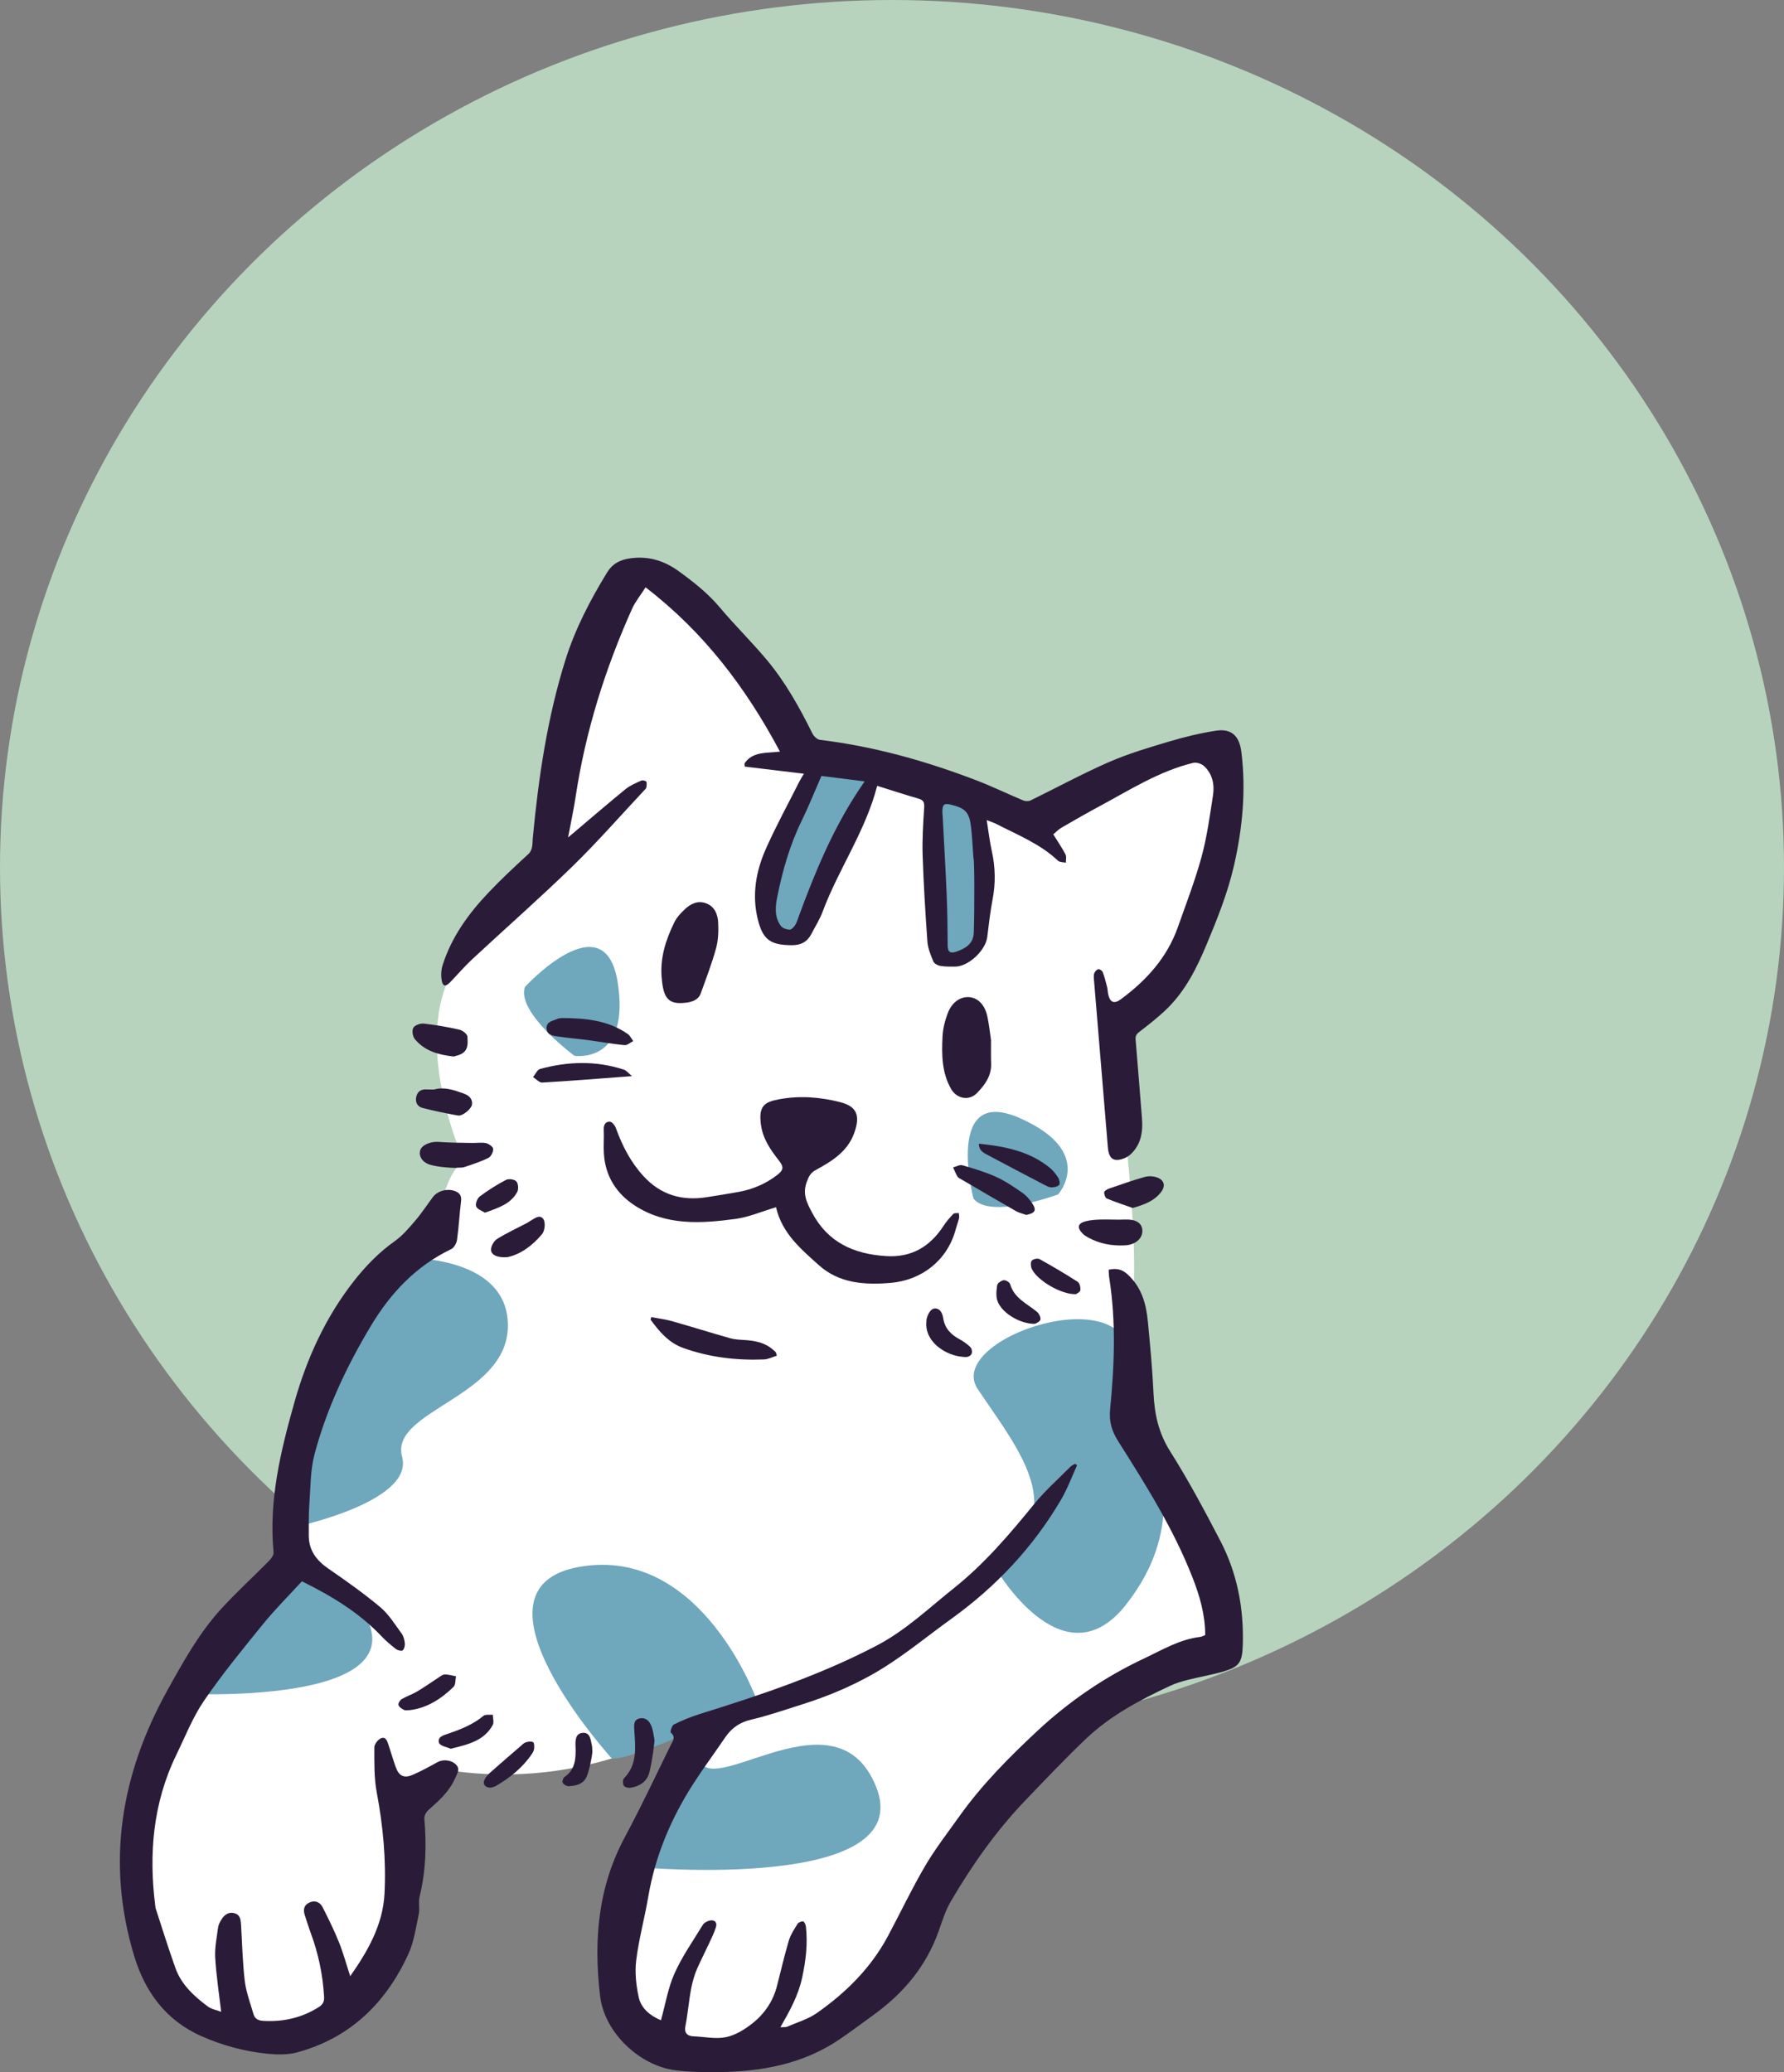 <?xml version="1.0" encoding="UTF-8"?>
<svg id="Capa_2" xmlns="http://www.w3.org/2000/svg" viewBox="0 0 421.5 489.63">
  <rect x="0" y="0" width="421.5" height="489.63" fill="#808080" stroke="none"/>
  <defs>
    <style>
      .cls-1 {
        fill: #fff;
      }

      .cls-2 {
        fill: #b7d3bd;
      }

      .cls-3 {
        fill: #6fa7bc;
      }

      .cls-4 {
        fill: #2a1c38;
      }
    </style>
  </defs>
  <g id="Capa_2-2" data-name="Capa_2">
    <g>
      <ellipse class="cls-2" cx="210.75" cy="204.98" rx="210.75" ry="204.98"/>
      <g>
        <path class="cls-1" d="M90.37,411.79s14.01,53.1-8.32,62.8c-22.34,9.7-35.51,1.16-35.51,1.16,0,0-17-12.76-13.66-35.08,3.34-22.31,7.43-34.65,12.04-40.01s24.75-30.94,24.75-30.94c0,0-1.77-36.97,9.22-50.83,10.99-13.86,23.98-27.87,23.98-27.87,0,0,1.94-14.19,6.78-16.55,0,0-11.99-26.18-3.29-43.88,8.7-17.7,23.98-27.87,23.98-27.87l10.14-51.9,9.85-15.78s17.63,7.7,26.95,25.05c9.32,17.35,15.46,18.9,15.46,18.9l51.28,15.21s39.54-21.02,44.75-18.4c5.21,2.62-4.46,47.47-8.22,50.76-3.76,3.29-17.75,17.38-17.75,17.38,0,0,7.88,51.55,4.17,68.88-3.71,17.33,6.46,32.61,6.46,32.61,0,0,19.42,31.64,17.33,43.83,0,0-30.54,7.31-43.3,24.31-12.76,17-28.22,38.22-28.22,38.22,0,0-20.17,38.62-52.6,34.03-32.43-4.59-18.03-39.76-18.03-39.76l15.11-39.24s-23.81,16.83-58.31,11.4l-9.6,5.73-5.42-12.13Z"/>
        <path class="cls-3" d="M194,180.23c-1,0-25,41-7,41l20-37-13-4Z"/>
        <path class="cls-3" d="M219.5,187.23l11.5,3s5,32-3,36-7-9-7-9l-1.5-30Z"/>
        <path class="cls-3" d="M95,297.23s25-1,25,16-28,20-25,31-27,17-27,17c0,0,6-49,27-64Z"/>
        <path class="cls-3" d="M230,283.23s-7-27,11-19,9,18,9,18c0,0-16,6-20,1Z"/>
        <path class="cls-3" d="M124.01,233.23s18.87-20.54,21.93-1.08c3.05,19.46-10.23,17.33-10.23,17.33,0,0-13.73-10.18-11.7-16.25Z"/>
        <path class="cls-3" d="M235,370.23s16,28,31,9,4.5-32.5,13.25-24.75c0,0-13.25-11.25-12.25-32.25s-44-6-36,6,19,25,10,36-6,6-6,6Z"/>
        <path class="cls-3" d="M151,441.23s66,6,56-19-43,7-42-9-14,28-14,28Z"/>
        <path class="cls-3" d="M43,400.23s56,3,43-19-28,0-28,0l-15,19Z"/>
        <path class="cls-3" d="M144.5,415.48s-36.5-40.25-7.5-45.25,42,32,42,32c0,0-31,14.5-34.5,13.25Z"/>
        <g>
          <path class="cls-4" d="M189.94,182.83c-4.79-.58-9.39-1.13-13.99-1.68-.02-.24-.04-.49-.06-.73,1.88-2.85,5.07-2.43,8.39-2.81-8.05-15.13-18.03-28.29-31.75-38.82-1.2,1.89-2.45,3.4-3.22,5.13-6.35,14.18-10.97,28.9-13.3,44.3-.46,3.06-1.12,6.09-1.79,9.67.86-.72,1.35-1.14,1.85-1.56,3.9-3.29,7.76-6.63,11.72-9.85,1.07-.87,2.41-1.42,3.68-2.01.33-.15,1.09-.01,1.22.23.2.37.07.95,0,1.43-.03.2-.26.38-.42.56-5.66,6.04-11.11,12.28-17.03,18.05-7.69,7.49-15.77,14.59-23.64,21.9-1.84,1.72-3.49,3.65-5.24,5.46-1.08,1.11-1.74,1.03-2-.44-.2-1.15-.14-2.46.21-3.57,2.11-6.7,6.16-12.24,10.92-17.25,2.95-3.1,6.08-6.04,9.24-8.92,1.26-1.15,1.02-2.54,1.15-3.88,1.35-14.31,3.43-28.5,7.76-42.25,2.29-7.25,5.79-13.96,9.75-20.44,1.29-2.11,3.02-3.08,5.55-3.42,4.39-.6,8.07.6,11.54,3.13,3.47,2.53,6.8,5.15,9.59,8.48,3.54,4.22,7.5,8.09,11.04,12.32,4.43,5.28,7.78,11.28,10.83,17.45.33.66,1.13,1.44,1.8,1.52,12.72,1.53,24.94,4.97,36.86,9.53,3.77,1.44,7.42,3.22,11.15,4.78.5.21,1.26.24,1.74,0,6.16-3,12.18-6.29,18.45-9.03,4.6-2.01,9.46-3.45,14.29-4.89,3.63-1.08,7.35-1.99,11.1-2.56,3.66-.56,5.51,1.29,5.97,5.04,1.12,9.08.27,18.02-1.76,26.88-1.48,6.43-3.91,12.5-6.45,18.58-2.32,5.54-4.92,10.79-9.2,15.04-2.07,2.05-4.4,3.85-6.71,5.64-.7.54-.94.97-.87,1.84.53,6.19,1,12.38,1.5,18.58.26,3.23-.23,6.29-2.74,8.55-.86.77-2.29,1.36-3.4,1.27-1.43-.12-1.81-1.59-1.92-2.97-1.09-13.28-2.21-26.55-3.3-39.83-.04-.46-.06-.98.12-1.38.17-.38.59-.84.95-.88.32-.04.9.36,1.02.7.43,1.14.74,2.34,1.04,3.53.14.57.13,1.17.26,1.74.44,1.92,1.42,2.29,3,1.12,6.02-4.45,10.9-9.81,13.44-17,1.95-5.52,4.07-11.01,5.61-16.65,1.29-4.73,1.94-9.64,2.7-14.5.4-2.58-.12-5.1-2.13-6.95-.6-.55-1.8-.93-2.57-.74-7.89,1.92-14.7,6.24-21.73,10.04-3.15,1.7-6.26,3.46-9.35,5.26-.77.45-1.4,1.13-1.95,1.59,1.09,1.76,2.09,3.21,2.89,4.75.27.52.07,1.29.08,1.95-.63-.15-1.45-.09-1.85-.47-4.22-3.99-9.55-6.1-14.59-8.69-.65-.33-1.35-.55-2.26-.91.43,2.68.7,5.06,1.22,7.4.83,3.78.9,7.53.17,11.34-.56,2.93-.9,5.91-1.26,8.87-.38,3.18-4.46,7.01-7.59,7.01-1.17,0-2.36.03-3.5-.17-.61-.1-1.43-.54-1.64-1.03-.62-1.5-1.29-3.08-1.41-4.66-.49-6.79-.9-13.59-1.13-20.4-.12-3.74.11-7.5.36-11.24.08-1.21-.08-1.82-1.3-2.18-3.26-.95-6.5-2.01-9.8-3.04-2.73,10.66-9.12,19.65-12.9,29.77-.67,1.8-1.73,3.46-2.62,5.18-.98,1.9-2.43,2.72-4.67,2.71-5.05-.02-6.86-1.32-8.04-6.2-1.4-5.8-.39-11.37,1.97-16.66,2.39-5.35,5.2-10.5,7.84-15.74.31-.62.69-1.2,1.11-1.93ZM194.08,183.35c-1.63,3.72-3.03,7.25-4.7,10.66-2.81,5.74-4.51,11.81-5.76,18.03-.46,2.29-.64,4.73.88,6.77.39.53,1.34.84,2.05.87.43.02,1.02-.61,1.32-1.08.4-.63.61-1.39.87-2.11,3.77-10.25,7.93-20.31,13.96-29.49.46-.7.93-1.4,1.58-2.36-3.69-.46-7.08-.89-10.19-1.28ZM229.99,202.78c-.19-2.51-.28-5.04-.59-7.53-.41-3.33-1.36-4.28-4.63-5.08-1.72-.42-2.1-.13-2.12,1.65,0,.35.05.7.07,1.05.32,6.2.69,12.41.95,18.61.17,3.98.21,7.97.23,11.95,0,1.61.71,1.93,2.08,1.44,2.19-.79,4.01-1.83,4.1-4.58.18-5.84.17-17.52-.09-17.52Z"/>
          <path class="cls-4" d="M254.5,346.19c-1.25,2.73-2.29,5.59-3.8,8.17-6.6,11.25-15.35,20.55-25.93,28.17-5.19,3.74-10.15,7.82-15.53,11.25-6.19,3.94-12.94,6.85-19.97,9.05-3.91,1.23-7.8,2.59-11.78,3.52-2.71.63-4.64,1.97-6.15,4.2-2.5,3.69-5.17,7.27-7.57,11.01-5.24,8.18-8.96,16.97-10.6,26.61-.85,5.02-2.22,9.97-2.85,15.01-.36,2.85-.03,5.9.58,8.74.58,2.68,2.71,4.39,5.26,5.47,1.06-3.79,1.67-7.64,3.2-11.06,1.8-4.03,4.39-7.7,6.7-11.5.27-.45.89-.78,1.42-.95,1.26-.39,2.06.31,1.66,1.56-.46,1.44-1.16,2.81-1.8,4.19-.86,1.86-1.81,3.68-2.63,5.56-1.89,4.37-1.88,9.14-2.79,13.71-.27,1.38.39,2.23,1.9,2.28,2.58.1,5.25.7,7.7.2,2.22-.45,4.41-1.81,6.24-3.25,2.84-2.25,4.89-5.22,5.81-8.82.92-3.57,1.74-7.18,2.79-10.71.42-1.42,1.29-2.72,2.08-4,.22-.35.94-.65,1.34-.55.3.07.58.78.63,1.24.45,4.06-.02,8.01-.89,12.03-.91,4.23-2.92,7.84-5.14,11.72.7-.05,1.22.03,1.63-.14,2.36-1.02,4.93-1.78,7-3.23,6.89-4.83,12.78-10.67,16.79-18.19,2.93-5.49,5.6-11.13,8.74-16.49,2.4-4.09,5.32-7.87,8.08-11.74,5.37-7.55,11.88-14.1,18.62-20.37,7.47-6.94,15.83-12.65,25.1-17,4.29-2.02,8.38-4.51,13.23-5.08.39-.05.76-.27,1.18-.43,0-4.82-1.31-9.29-3.03-13.68-4.48-11.43-10.98-21.77-17.5-32.07-1.57-2.49-2.22-4.7-1.94-7.6,1.01-10.34,1.43-20.7-.2-31.03-.1-.62-.1-1.26-.15-1.94,1.79-.4,3.08-.18,4.45,1.06,3.34,3.04,4.42,6.96,4.82,11.16.54,5.66,1.08,11.32,1.34,17,.23,4.91,1.2,9.37,3.93,13.69,4.31,6.82,8.13,13.98,11.86,21.15,4.03,7.75,5.6,16.13,5.29,24.84-.14,3.98-.96,4.99-4.75,6.08-2.7.77-5.49,1.23-8.21,1.92-1.46.37-2.93.81-4.28,1.45-7.08,3.32-14,6.98-19.73,12.41-4.85,4.6-9.45,9.48-14.09,14.3-7.01,7.26-12.8,15.46-17.89,24.14-1.29,2.19-2.06,4.71-2.92,7.14-2.96,8.33-8.38,14.71-15.46,19.81-2.66,1.92-5.29,3.91-8.01,5.75-8.63,5.83-18.4,7.58-28.57,7.69-3.45.04-6.94,0-10.34-.46-8.19-1.12-16.55-8.75-17.59-17.53-1.55-13.08-.53-25.68,5.86-37.56,3.83-7.12,7.26-14.46,10.83-21.72.45-.91,1.29-1.88.02-2.95-.2-.17.25-1.7.73-1.93,1.98-.97,4.04-1.82,6.15-2.48,14.33-4.46,28.55-9.22,41.87-16.22,6.74-3.54,12.25-8.82,18.17-13.54,7.23-5.77,13.12-12.71,18.91-19.82,2.58-3.17,5.68-5.91,8.57-8.83.3-.3.73-.47,1.09-.7.17.11.33.21.5.32Z"/>
          <path class="cls-4" d="M52.25,475.41c-.52-4.53-1.17-8.7-1.41-12.89-.13-2.3.38-4.65.67-6.97.08-.62.37-1.24.7-1.79.7-1.18,1.67-2.06,3.17-1.67,1.42.37,1.51,1.62,1.58,2.83.26,4.39.35,8.8.87,13.16.32,2.64,1.29,5.21,2.04,7.79.32,1.11,1.04,1.59,2.33,1.66,4.72.27,9.08-.7,13.1-3.24.95-.6,1.33-1.27,1.27-2.43-.3-5.2-1.34-10.23-3.16-15.11-.51-1.37-.92-2.78-1.39-4.17-.42-1.27-.24-2.4,1.04-2.99,1.32-.62,2.53-.16,3.16,1.08,1.38,2.72,2.73,5.46,3.87,8.29,1.03,2.56,1.75,5.25,2.65,8-.28.05-.04.08.02-.01,4.13-5.88,7.7-12.11,8.08-19.41.42-8.03-.33-16.04-1.83-24-.65-3.46-.56-7.08-.57-10.63,0-.75.85-1.86,1.58-2.16,1.18-.48,1.49.76,1.79,1.64.58,1.72,1.08,3.47,1.69,5.18.75,2.08,1.94,2.7,3.94,1.85,2.04-.87,3.99-1.95,5.93-3.02,1.27-.71,3.22-.58,4.36.57,1.07,1.08.28,2.09-.18,3.19-1.37,3.2-3.88,5.38-6.39,7.61-.5.45-.95,1.34-.9,1.98.54,6.24.37,12.4-1.14,18.52-.31,1.27.1,2.71-.17,4-.68,3.19-1.12,6.54-2.46,9.46-5.31,11.6-13.78,19.88-26.36,23.27-2.19.59-4.66.53-6.96.3-5.39-.54-10.59-1.95-15.57-4.15-8.46-3.73-13.38-10.56-15.93-19.05-6.64-22.04-3.09-42.94,7.92-62.76,3.75-6.75,7.52-13.58,12.81-19.32,3.57-3.88,7.47-7.45,11.18-11.21.52-.53,1.11-1.38,1.05-2.02-1.16-12.23,1.67-23.91,4.95-35.5,2.95-10.42,7.39-20.14,14.14-28.71,2.77-3.52,5.86-6.68,9.55-9.3,1.83-1.3,3.35-3.1,4.83-4.83,1.51-1.76,2.78-3.72,4.17-5.58,1.1-1.46,3.33-2.06,5.08-1.47,1.23.42,1.75,1.11,1.58,2.49-.38,3.02-.52,6.07-.95,9.08-.11.8-.71,1.88-1.38,2.2-8.35,4.01-14.35,10.4-19.03,18.23-5.69,9.51-10.39,19.49-13.25,30.2-1.01,3.78-.94,7.87-1.23,11.82-.18,2.44-.13,4.91-.14,7.36-.01,3.53,1.77,5.93,4.63,7.89,4.2,2.89,8.38,5.85,12.28,9.12,2.01,1.69,3.46,4.08,5.04,6.23.46.62.67,1.52.75,2.31.06.55-.14,1.32-.52,1.66-.24.22-1.15,0-1.55-.3-1.2-.93-2.38-1.91-3.43-3.02-5.28-5.6-11.73-9.49-18.82-13.01-3.02,3.3-6.26,6.53-9.13,10.05-4.81,5.92-9.66,11.84-13.96,18.12-2.69,3.93-4.47,8.5-6.57,12.82-5.55,11.42-6.56,23.48-4.96,35.9.02.12.01.24.05.35,1.55,4.72,3.01,9.48,4.69,14.16,1.4,3.91,4.38,6.63,7.6,9.04.92.69,2.19.9,3.2,1.29Z"/>
          <path class="cls-4" d="M183.35,285.27c-3.39,1.01-6.41,2.33-9.56,2.76-8.19,1.11-16.46,1.63-23.84-3.18-4.33-2.83-6.94-6.93-7.27-12.24-.12-1.87.06-3.75-.03-5.63-.06-1.15.37-1.97,1.44-1.92.51.02,1.2.88,1.42,1.5,1.51,4.17,3.47,8.02,6.51,11.34,4.11,4.49,9.13,5.92,14.98,4.99,2.49-.39,4.97-.78,7.45-1.23,3.34-.6,6.4-1.88,9.11-3.96,1.63-1.25,1.67-1.93.42-3.53-1.96-2.5-3.74-5.08-4.19-8.38-.62-4.49.84-5.41,4.38-6.05,4.78-.87,9.57-.52,14.31.69,3.95,1.01,4.86,3.12,3.32,7.37-1.58,4.33-5.26,6.61-9.04,8.66-1.25.68-1.65,1.49-2.14,2.8-1.08,2.86,0,4.94,1.28,7.35,3.76,7.05,9.9,9.72,17.43,10.2,6,.39,10.38-2.2,13.58-7.12.67-1.02,1.48-1.97,2.33-2.85.24-.25.85-.15,1.29-.2.03.42.15.85.06,1.24-.22.91-.57,1.79-.81,2.69-1.98,7.34-8.11,11.98-15.4,12.58-6.16.51-12.15.1-16.91-4.19-4.19-3.77-8.69-7.49-10.12-13.68Z"/>
          <path class="cls-4" d="M156.33,231.06c-.42-4.71.98-9.04,3.02-13.17.55-1.12,1.49-2.11,2.41-2.99,1.42-1.35,3.12-2.2,5.12-1.43,2,.78,2.71,2.63,2.8,4.53.1,2.03.03,4.16-.5,6.09-.99,3.6-2.34,7.11-3.61,10.63-.58,1.6-2.04,2.03-3.53,2.22-4,.49-5.32-.89-5.7-5.87Z"/>
          <path class="cls-4" d="M234.14,245.9c0,1.96-.03,3.71.03,5.47.09,2.9-1.51,5.03-3.34,6.92-1.85,1.91-4.78,1.37-6.11-.95-2.23-3.89-2.25-8.19-2.03-12.47.09-1.84.58-3.72,1.23-5.45.98-2.62,3.05-3.99,5.13-3.79,2.04.19,3.64,1.82,4.23,4.57.42,1.94.61,3.93.88,5.71Z"/>
          <path class="cls-4" d="M183.55,320.35c-1.03.31-2.04.85-3.07.89-6.49.25-12.86-.5-19.02-2.7-3.5-1.25-5.69-3.9-7.76-6.71.06-.2.13-.39.19-.59,1.6.3,3.23.49,4.79.93,4.61,1.3,9.19,2.74,13.8,4.05,1.11.31,2.3.36,3.46.43,2.44.16,4.77.58,6.68,2.28.22.19.46.36.65.58.1.12.11.32.27.83Z"/>
          <path class="cls-4" d="M101.6,275.23c-1.97-.64-2.7-2.13-2.31-3.44.39-1.27,2.54-2.1,4.27-1.96,2.66.21,5.34.19,8.01.25,1.09.02,2.21-.18,3.25.04.67.15,1.67.86,1.7,1.36.04.71-.51,1.83-1.12,2.13-1.81.9-3.76,1.52-5.68,2.17-.54.18-1.16.11-1.75.15-.02.13-4.36-.06-6.37-.71Z"/>
          <path class="cls-4" d="M132.84,240.56c5.5.04,10.85.52,15.5,3.79.54.38.85,1.1,1.27,1.66-.69.34-1.41,1.02-2.06.96-2.73-.26-5.44-.76-8.17-1.13-2.5-.33-5.01-.55-7.5-.91-1.19-.17-2.66-.28-2.74-1.93-.08-1.64,1.48-1.75,2.54-2.24.36-.17.8-.14,1.16-.2Z"/>
          <path class="cls-4" d="M242.5,287.1c-.84-.31-1.75-.5-2.51-.94-4.27-2.44-8.51-4.94-12.76-7.42-.35-.21-.8-.38-1-.7-.42-.68-.7-1.45-1.04-2.19.73-.18,1.55-.68,2.18-.5,2.68.78,5.39,1.58,7.92,2.72,2.18.98,4.19,2.36,6.17,3.72.94.64,1.76,1.56,2.39,2.51,1.13,1.69.75,2.34-1.35,2.79Z"/>
          <path class="cls-4" d="M149.31,254.29c-7.41.56-14.3,1.12-21.2,1.52-.7.04-1.45-.85-2.17-1.3.55-.66,1-1.74,1.68-1.92,6.57-1.79,13.18-1.98,19.74.15.67.22,1.18.92,1.96,1.55Z"/>
          <path class="cls-4" d="M231.29,270.26c6.08.62,11.88,1.74,16.72,5.67.8.65,1.48,1.52,2.03,2.4.29.46.45,1.44.19,1.69-.42.41-1.24.58-1.88.55-.61-.03-1.22-.4-1.79-.69-4.31-2.25-8.62-4.5-12.91-6.8-1.08-.58-2.39-1.07-2.37-2.82Z"/>
          <path class="cls-4" d="M265.53,294.29c-2.99.12-5.83-.43-8.47-1.89-.46-.25-.93-.54-1.28-.91-1.38-1.44-1.15-2.42.76-2.91,1.11-.29,2.29-.36,3.44-.4,1.93-.05,3.87.08,5.8,0,2.4-.11,3.9.68,4.1,2.34.22,1.82-1.21,3.35-3.47,3.7-.29.04-.58.05-.88.07Z"/>
          <path class="cls-4" d="M107.21,249.65c-3.53-.37-6.86-1.26-9.21-4.12-.51-.62-.72-2.03-.35-2.66.37-.63,1.67-1.09,2.49-.99,2.82.31,5.63.8,8.4,1.43.75.17,1.86,1.04,1.9,1.64.08,1.49.28,3.28-1.54,4.15-.52.25-1.11.37-1.69.56Z"/>
          <path class="cls-4" d="M153.41,418.88c-.59,2.2-2.37,3.27-4.54,3.58-.49.07-1.3-.16-1.5-.52-.25-.45-.26-1.41.05-1.72,3.21-3.25,2.7-7.27,2.45-11.24-.08-1.27-.26-2.67,1.38-2.94,1.52-.25,2.35.88,2.78,2.17.31.93.41,1.94.6,2.91.11.03-.55,5.24-1.22,7.75Z"/>
          <path class="cls-4" d="M267.64,285.45c-1.79-.63-3.99-1.35-6.12-2.23-.38-.15-.67-.98-.64-1.48.02-.32.67-.71,1.11-.86,2.81-.97,5.62-1.97,8.49-2.77.92-.26,2.09-.19,2.98.15,1.69.65,1.96,2.05.8,3.51-1.56,1.98-3.78,2.87-6.63,3.67Z"/>
          <path class="cls-4" d="M119.89,297.06c-2.43.2-3.97-.55-3.87-1.9.06-.86.74-1.98,1.48-2.43,2.27-1.4,4.7-2.53,7.07-3.77.21-.11.38-.27.59-.38,1.05-.57,2.35-1.77,3.22-.5.54.78.35,2.75-.3,3.53-2.26,2.72-5.09,4.8-8.19,5.46Z"/>
          <path class="cls-4" d="M102.53,257.46c2.41-.69,4.63.09,6.84.87,1.22.43,2.27,1.1,2.16,2.6-.08,1.05-2.23,2.86-3.32,2.67-2.81-.5-5.61-1.08-8.38-1.79-1.2-.31-1.77-1.34-1.49-2.62.28-1.26,1.14-1.84,2.45-1.76.58.04,1.17.02,1.75.02Z"/>
          <path class="cls-4" d="M218.86,312.06c.11-.82.47-1.72,1-2.33.81-.92,2.04-.63,2.59.47.21.41.34.88.41,1.34.37,2.36,1.81,3.83,3.84,4.92.78.42,1.52.93,2.19,1.52.19.17.39.33.53.55.15.25.2.53.22.82.02.38-.09.69-.38.93-.22.18-.48.31-.76.36-.4.07-.84,0-1.24-.04-.32-.03-.64-.08-.96-.14-.65-.13-1.3-.33-1.91-.58s-1.23-.56-1.8-.93-1.09-.77-1.57-1.24-.88-.96-1.22-1.51-.6-1.13-.76-1.75c-.14-.55-.2-1.1-.19-1.67,0-.24.02-.48.05-.72Z"/>
          <path class="cls-4" d="M96.9,404.1c-.54,0-1.08.13-1.46-.05-.52-.25-1.16-.68-1.3-1.17-.11-.36.36-1.13.77-1.38,1.15-.68,2.46-1.1,3.61-1.78,1.71-1.01,3.33-2.17,5-3.25.49-.32,1.02-.78,1.53-.79.9-.02,1.8.27,2.69.43-.18.85-.06,2-.58,2.5-2.9,2.8-6.19,4.98-10.27,5.49Z"/>
          <path class="cls-4" d="M244.55,312.79c-.27.07-.6.01-.87-.01s-.53-.06-.79-.11c-.54-.1-1.08-.25-1.6-.44-1.06-.38-2.06-.92-2.97-1.58-.82-.61-1.59-1.33-2.14-2.2-.21-.33-.39-.69-.52-1.06-.21-.6-.25-1.25-.24-1.89,0-.33.04-.66.08-.99.04-.29.05-.64.14-.92.05-.16.15-.3.27-.42.16-.16.34-.28.54-.39.22-.13.45-.24.7-.26.23-.02.47.04.67.15.31.15.73.42.84.77.96,3.34,3.97,4.59,6.32,6.53.28.23.49.54.64.86s.3.74.16,1.09c-.08.18-.23.31-.38.42-.17.12-.36.22-.54.32-.09.05-.19.1-.31.13Z"/>
          <path class="cls-4" d="M254.21,305.81c-3.43.15-9.27-3.3-10.45-6.02-.24-.55-.31-1.51.01-1.89.33-.39,1.4-.62,1.84-.37,3.06,1.69,6.08,3.48,9.02,5.37.46.3.7,1.33.62,1.97-.05.44-.84.78-1.04.95Z"/>
          <path class="cls-4" d="M138.59,419.84c-.74,1.74-2.51,2.18-4.26,2.24-.47.02-1.14-.38-1.37-.79-.17-.3.07-1.14.38-1.36,2.62-1.79,2.74-4.4,2.64-7.18-.05-1.37-.12-3.18,1.76-3.28,1.74-.09,1.8,1.67,2.1,2.96.09.39.07.81.1,1.22.17.05-.52,4.26-1.34,6.19Z"/>
          <path class="cls-4" d="M106.49,413.23c-.74-.35-2.52-.64-2.77-1.41-.47-1.49,1.34-1.86,2.4-2.23,2.9-1.01,5.69-2.12,8.09-4.13.48-.4,1.47-.2,2.22-.28.01.82.33,1.8-.01,2.43-2,3.68-5.68,4.59-9.92,5.62Z"/>
          <path class="cls-4" d="M116.01,422.42c-1.37.08-2.06-.84-1.51-1.94.33-.66.88-1.24,1.44-1.73,2.31-2.06,4.67-4.07,7.01-6.1.4-.34.79-.78,1.26-.93.55-.18,1.29-.29,1.75-.04.28.15.28,1.02.23,1.55-.04.44-.29.89-.55,1.27-2.18,3.21-5.13,5.57-8.45,7.51-.39.23-.88.31-1.17.41Z"/>
          <path class="cls-4" d="M114.56,286.55c-.64-.42-1.78-.78-2.05-1.47-.24-.61.25-1.92.84-2.36,1.95-1.46,4.04-2.78,6.2-3.91.63-.33,2.01-.14,2.45.35.46.51.55,1.86.2,2.51-1.54,2.84-4.44,3.74-7.63,4.89Z"/>
        </g>
      </g>
    </g>
  </g>
</svg>